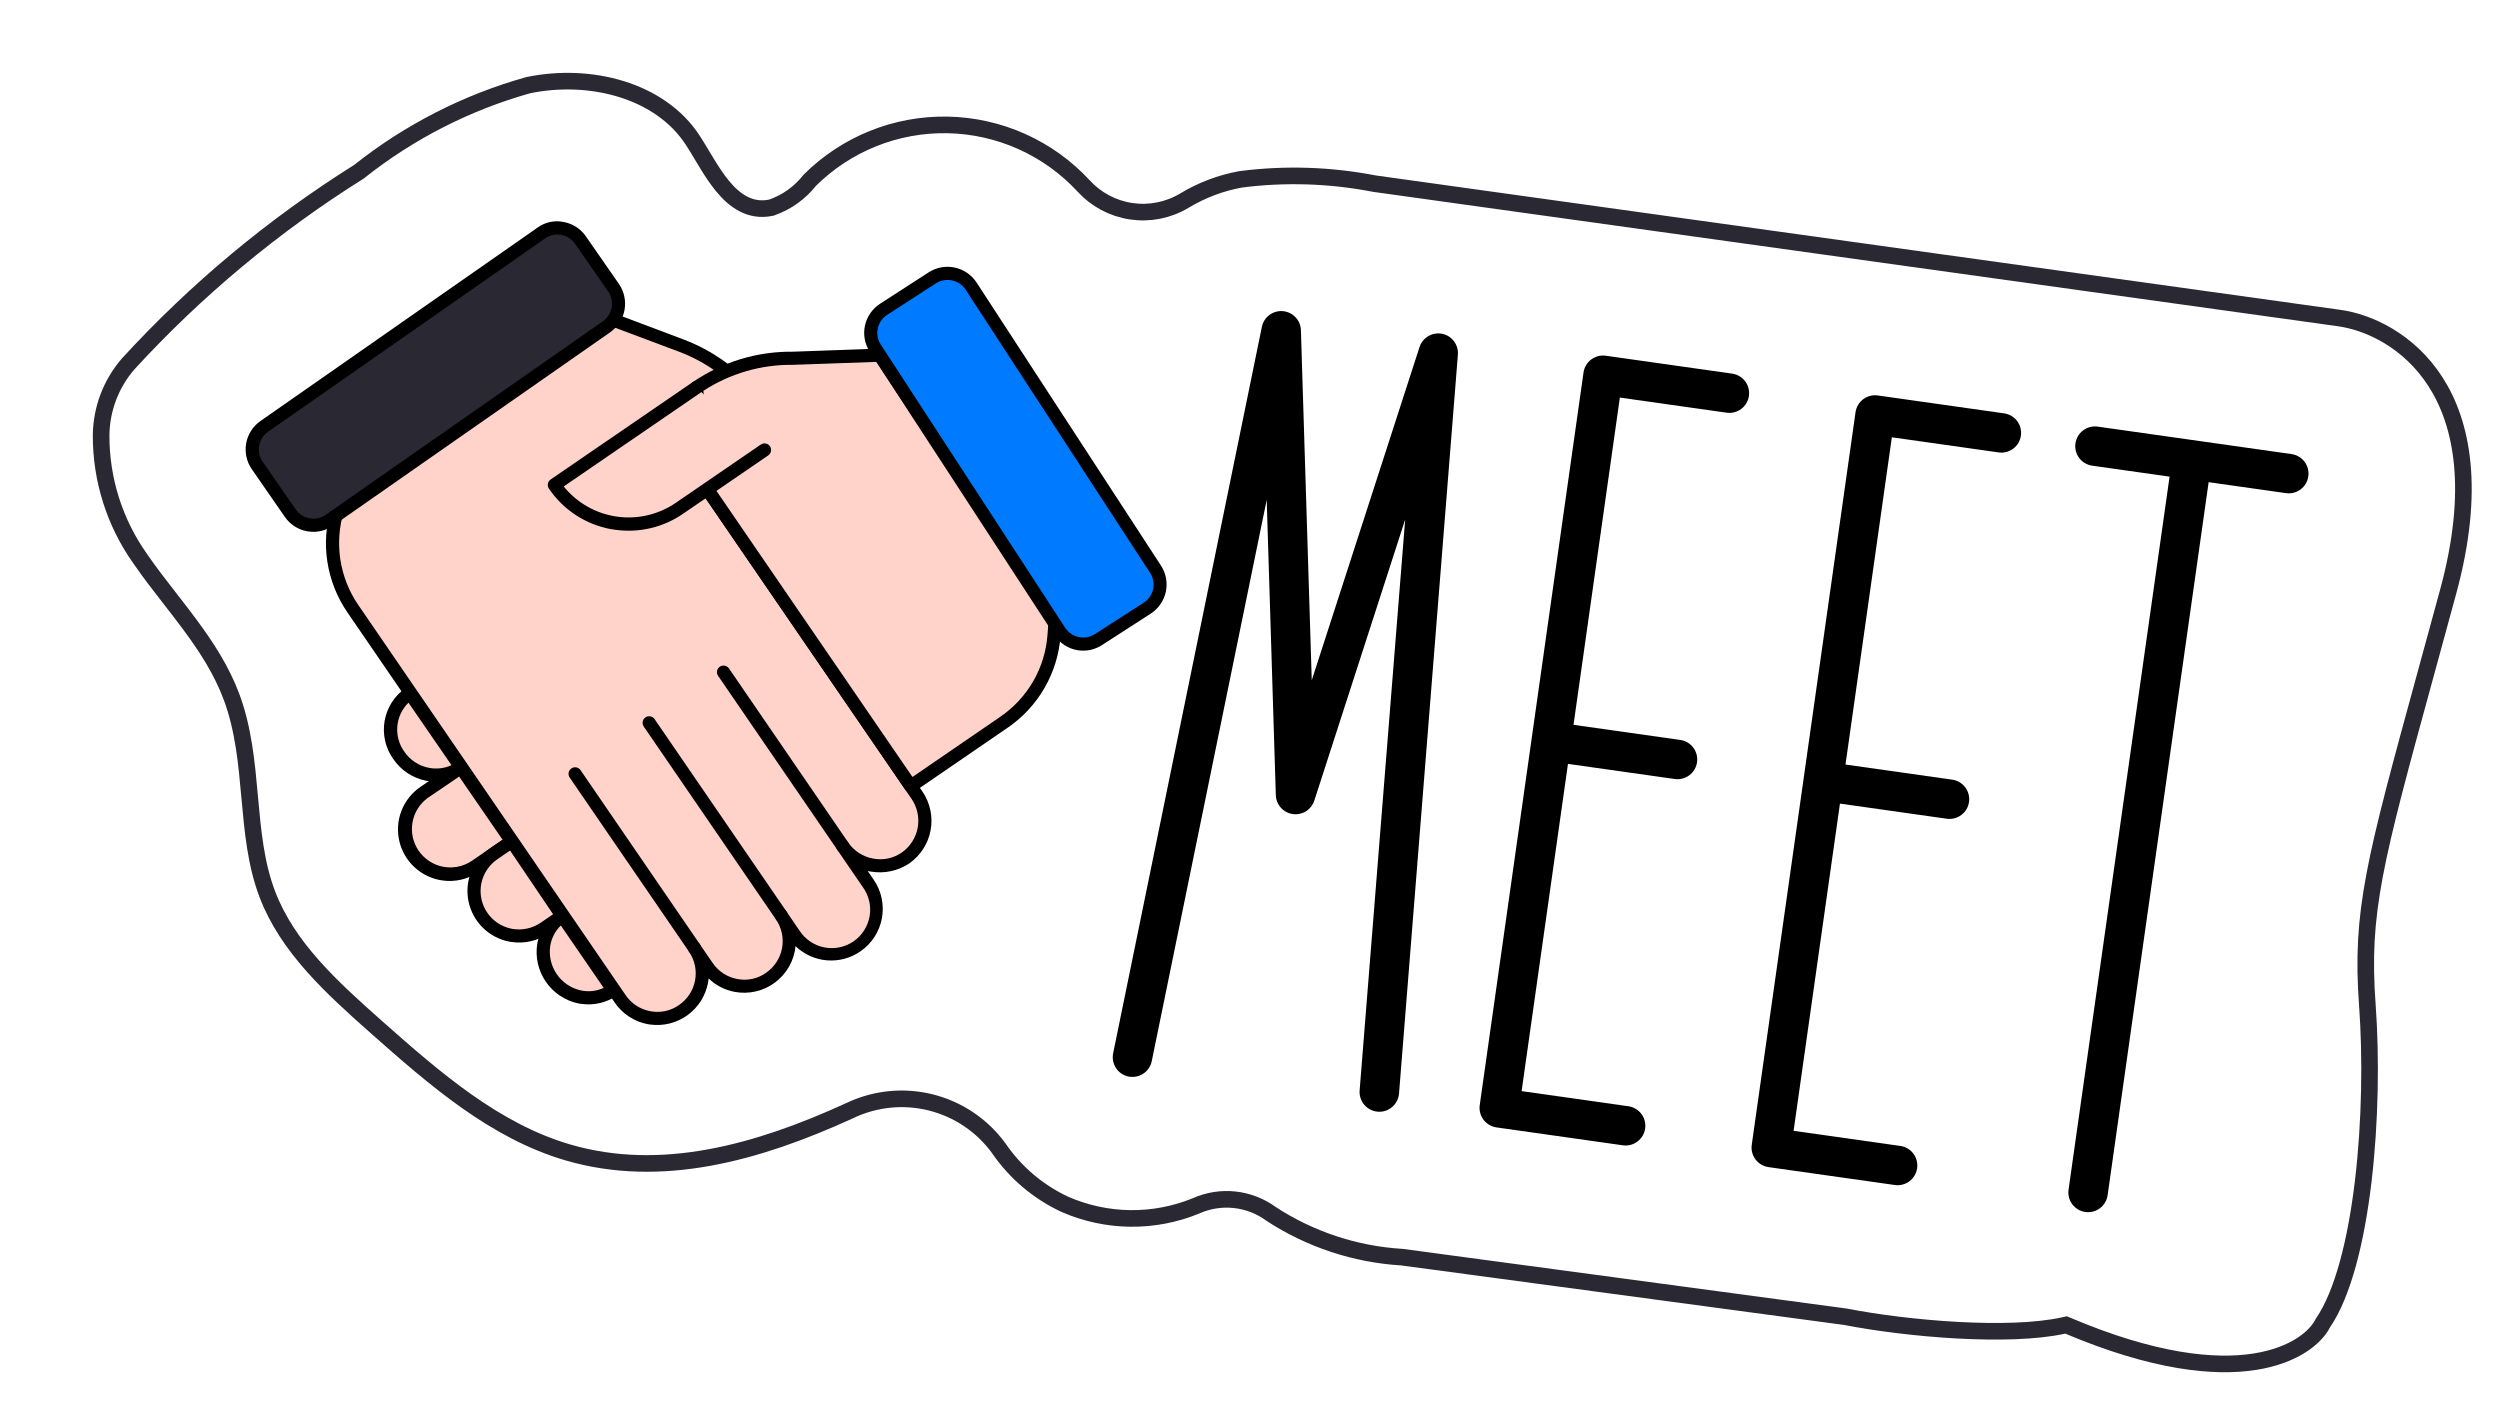 <svg width="301" height="171" viewBox="0 0 301 171" fill="none" xmlns="http://www.w3.org/2000/svg">
<path d="M165.447 22.105L165.473 22.11L165.5 22.114L281.607 38.288L281.61 38.288C285.103 38.764 290.01 40.948 293.236 45.969C296.448 50.967 298.096 58.942 294.769 71.199C293.787 74.814 292.89 78.09 292.071 81.078C285.867 103.725 284.206 109.789 285.031 121.037C285.486 127.234 285.385 135.017 284.539 142.168C283.686 149.371 282.098 155.743 279.696 159.265L279.661 159.318L279.632 159.375C278.031 162.517 269.659 168.349 249.047 159.647L248.753 159.524L248.443 159.592C245.171 160.312 240.485 160.42 235.633 160.154C230.8 159.888 225.888 159.257 222.204 158.54L222.175 158.535L222.146 158.531L168.843 151.367L168.807 151.362L168.771 151.36C163.178 151.019 157.768 149.233 153.072 146.176C151.783 145.222 150.263 144.627 148.668 144.453C147.068 144.278 145.451 144.534 143.983 145.193C141.476 146.22 138.788 146.732 136.079 146.699C133.369 146.666 130.692 146.089 128.209 145.001C125.002 143.508 122.255 141.179 120.257 138.259L120.248 138.246L120.239 138.233C118.243 135.501 115.352 133.555 112.069 132.733C108.79 131.912 105.327 132.266 102.281 133.732C91.149 138.825 79.582 142.017 68.406 138.763C59.602 136.197 52.386 129.927 45.299 123.647C39.937 118.895 34.619 114.058 32.187 107.669L32.187 107.668C30.804 104.044 30.437 100.134 30.07 96.06L30.056 95.908C29.698 91.929 29.325 87.793 27.881 83.911L27.88 83.91C26.682 80.695 24.832 77.861 22.848 75.183C22.053 74.11 21.252 73.079 20.458 72.059C19.232 70.484 18.026 68.933 16.895 67.29L16.891 67.284L16.887 67.278C13.797 62.925 12.149 57.713 12.176 52.375C12.216 49.23 13.367 46.2 15.425 43.821C23.594 34.908 32.925 27.134 43.167 20.709L43.214 20.679L43.257 20.645C49.283 15.862 56.201 12.329 63.608 10.253C71.011 8.723 79.472 10.822 83.419 16.9C83.773 17.445 84.118 18.022 84.48 18.627C84.675 18.953 84.875 19.288 85.085 19.63C85.666 20.582 86.299 21.562 87.004 22.416C88.4 24.109 90.278 25.535 92.821 25.008L92.888 24.994L92.953 24.971C94.747 24.334 96.324 23.2 97.499 21.703C99.669 19.543 102.25 17.841 105.09 16.696C107.949 15.543 111.011 14.98 114.093 15.039C117.175 15.098 120.213 15.779 123.026 17.04C125.837 18.301 128.365 20.116 130.458 22.377C131.961 24.027 133.988 25.107 136.196 25.434C138.405 25.761 140.66 25.314 142.577 24.169L142.582 24.166C144.669 22.903 146.969 22.031 149.369 21.593C154.721 20.904 160.149 21.078 165.447 22.105Z" stroke="#2A2833" stroke-width="2"/>
<path d="M207.887 49.688C208.511 49.776 209.144 49.614 209.647 49.235C210.151 48.856 210.483 48.294 210.571 47.67C210.66 47.046 210.497 46.413 210.118 45.91C209.74 45.406 209.177 45.074 208.553 44.985L193.341 42.83C192.717 42.742 192.084 42.905 191.581 43.283C191.077 43.662 190.745 44.225 190.656 44.849L178.16 133.055C178.072 133.679 178.235 134.312 178.613 134.816C178.992 135.319 179.555 135.652 180.178 135.74L195.391 137.895C196.014 137.984 196.647 137.82 197.151 137.442C197.654 137.063 197.987 136.5 198.075 135.877C198.164 135.253 198.001 134.62 197.622 134.117C197.244 133.613 196.681 133.281 196.057 133.192L183.202 131.371L188.784 91.971L201.639 93.792C202.262 93.88 202.896 93.717 203.399 93.338C203.903 92.96 204.235 92.397 204.323 91.773C204.412 91.15 204.249 90.516 203.87 90.013C203.492 89.51 202.929 89.177 202.305 89.089L189.451 87.268L195.032 47.867L207.887 49.688Z" fill="black"/>
<path d="M240.633 54.471C241.257 54.56 241.89 54.397 242.394 54.018C242.897 53.64 243.229 53.077 243.318 52.453C243.406 51.83 243.243 51.196 242.865 50.693C242.486 50.189 241.923 49.857 241.3 49.769L226.09 47.614C225.467 47.526 224.834 47.688 224.33 48.067C223.827 48.446 223.494 49.009 223.406 49.632L210.91 137.836C210.822 138.46 210.985 139.093 211.363 139.596C211.742 140.1 212.305 140.432 212.928 140.521L228.137 142.675C228.761 142.764 229.394 142.601 229.898 142.222C230.401 141.844 230.734 141.281 230.822 140.657C230.91 140.033 230.747 139.4 230.369 138.897C229.99 138.393 229.427 138.061 228.804 137.972L215.949 136.151L221.531 96.754L234.385 98.575C235.009 98.663 235.642 98.5 236.145 98.122C236.649 97.743 236.981 97.18 237.07 96.557C237.158 95.933 236.995 95.3 236.617 94.796C236.238 94.293 235.675 93.96 235.051 93.872L222.197 92.051L227.779 52.65L240.633 54.471Z" fill="black"/>
<path d="M173.632 40.186C173.061 40.075 172.47 40.176 171.969 40.47C171.468 40.764 171.092 41.231 170.911 41.783L157.935 81.905L156.63 39.76C156.613 39.177 156.382 38.62 155.982 38.197C155.581 37.773 155.038 37.511 154.457 37.462C153.876 37.412 153.297 37.578 152.831 37.928C152.364 38.278 152.043 38.787 151.928 39.359L134.027 126.797C133.962 127.103 133.958 127.419 134.016 127.726C134.073 128.033 134.191 128.326 134.362 128.588C134.532 128.85 134.753 129.076 135.011 129.252C135.27 129.428 135.56 129.552 135.866 129.616L136.013 129.637C136.61 129.721 137.216 129.576 137.709 129.23C138.202 128.884 138.545 128.364 138.669 127.775L152.511 60.185L153.609 95.735C153.626 96.294 153.84 96.829 154.214 97.246C154.587 97.663 155.095 97.935 155.65 98.013C156.204 98.092 156.768 97.972 157.242 97.675C157.716 97.379 158.071 96.924 158.243 96.391L169.184 62.547L163.7 131.286C163.65 131.915 163.851 132.538 164.261 133.018C164.67 133.498 165.254 133.796 165.883 133.846C166.512 133.897 167.135 133.695 167.615 133.285C168.095 132.876 168.393 132.293 168.443 131.663L175.53 42.703C175.575 42.124 175.407 41.548 175.058 41.084C174.708 40.621 174.201 40.301 173.632 40.186Z" fill="black"/>
<path d="M275.904 54.671L252.568 51.365C251.945 51.276 251.311 51.44 250.808 51.818C250.305 52.197 249.972 52.76 249.884 53.383C249.795 54.007 249.958 54.64 250.337 55.144C250.715 55.647 251.278 55.979 251.902 56.068L261.217 57.387L249.054 143.24C248.966 143.863 249.129 144.497 249.507 145C249.886 145.504 250.449 145.836 251.072 145.924C251.696 146.013 252.329 145.85 252.833 145.471C253.336 145.093 253.669 144.53 253.757 143.906L265.92 58.054L275.238 59.374C275.861 59.462 276.494 59.299 276.998 58.92C277.501 58.542 277.834 57.979 277.922 57.355C278.011 56.732 277.848 56.099 277.469 55.595C277.091 55.092 276.527 54.759 275.904 54.671Z" fill="black"/>
<path d="M104.959 104.145C104.259 104.017 103.59 103.751 102.993 103.363C102.395 102.976 101.88 102.474 101.477 101.887L104.543 106.364C104.945 106.95 105.227 107.61 105.374 108.306C105.521 109.002 105.53 109.719 105.399 110.418C105.269 111.117 105.002 111.784 104.614 112.38C104.226 112.976 103.724 113.489 103.137 113.891C102.551 114.293 101.891 114.576 101.195 114.723C100.499 114.87 99.781 114.878 99.082 114.748C98.383 114.617 97.717 114.35 97.121 113.962C96.525 113.574 96.012 113.072 95.61 112.486L94.075 110.247C94.477 110.834 94.76 111.494 94.906 112.19C95.053 112.886 95.061 113.604 94.931 114.303C94.8 115.002 94.533 115.669 94.145 116.265C93.757 116.861 93.255 117.374 92.668 117.776C92.081 118.178 91.421 118.461 90.725 118.607C90.029 118.754 89.311 118.763 88.612 118.632C87.913 118.501 87.246 118.234 86.65 117.846C86.054 117.458 85.541 116.956 85.139 116.369L83.604 114.13C84.416 115.317 84.724 116.777 84.459 118.19C84.195 119.603 83.379 120.853 82.193 121.665C81.007 122.477 79.546 122.785 78.133 122.52C76.72 122.255 75.47 121.44 74.658 120.254L42.497 73.303C41.309 71.569 40.526 69.591 40.206 67.514C39.887 65.436 40.038 63.314 40.65 61.304L41.208 59.464L72.491 38.026L82.019 41.614C83.844 42.301 85.56 43.248 87.115 44.425L85.159 58.907L110.429 95.767C111.035 96.651 111.365 97.694 111.377 98.766C111.39 99.837 111.084 100.888 110.498 101.785C109.913 102.682 109.074 103.386 108.089 103.806C107.103 104.226 106.012 104.344 104.959 104.145Z" fill="#FFD3CA"/>
<path d="M78.265 123.349L77.989 123.31C77.188 123.16 76.424 122.853 75.742 122.407C75.06 121.961 74.473 121.384 74.014 120.71L41.841 73.75C40.582 71.921 39.753 69.83 39.415 67.634C39.078 65.439 39.241 63.195 39.892 61.072L40.451 59.232C40.503 59.059 40.612 58.909 40.76 58.806L72.043 37.371C72.148 37.298 72.269 37.252 72.395 37.237C72.522 37.221 72.65 37.237 72.769 37.282L82.293 40.87C84.191 41.584 85.977 42.567 87.595 43.789C87.707 43.874 87.794 43.987 87.848 44.117C87.902 44.246 87.921 44.388 87.903 44.527L85.983 58.711L111.079 95.329C111.999 96.689 112.346 98.358 112.044 99.973C111.743 101.587 110.818 103.018 109.47 103.956C108.1 104.87 106.431 105.22 104.809 104.933C104.69 104.917 104.574 104.9 104.462 104.855L105.194 105.919C105.656 106.591 105.98 107.347 106.149 108.145C106.318 108.943 106.328 109.766 106.179 110.568C106.029 111.37 105.723 112.134 105.278 112.817C104.833 113.5 104.257 114.089 103.584 114.55C102.411 115.361 100.993 115.741 99.571 115.626C98.15 115.511 96.811 114.907 95.784 113.918C95.699 114.775 95.437 115.606 95.015 116.356C94.592 117.107 94.019 117.762 93.33 118.28C92.641 118.797 91.852 119.166 91.014 119.363C90.175 119.56 89.304 119.58 88.457 119.423C87.275 119.204 86.183 118.641 85.319 117.805L85.241 118.354C84.94 119.922 84.049 121.314 82.752 122.244C81.454 123.175 79.849 123.571 78.268 123.353L78.265 123.349ZM41.883 59.959L41.407 61.533C40.825 63.429 40.68 65.432 40.981 67.393C41.283 69.354 42.024 71.221 43.148 72.855L75.322 119.808C75.662 120.311 76.099 120.741 76.607 121.074C77.115 121.407 77.684 121.635 78.281 121.746C78.879 121.865 79.496 121.861 80.092 121.733C80.689 121.606 81.253 121.359 81.75 121.006C82.252 120.664 82.681 120.227 83.013 119.719C83.345 119.211 83.574 118.643 83.686 118.046C83.798 117.45 83.791 116.837 83.666 116.243C83.541 115.65 83.3 115.086 82.957 114.586C82.847 114.412 82.809 114.203 82.85 114.002C82.891 113.8 83.009 113.623 83.179 113.507C83.349 113.391 83.556 113.346 83.759 113.381C83.962 113.415 84.143 113.527 84.264 113.693L85.796 115.928C86.136 116.431 86.572 116.861 87.079 117.194C87.586 117.528 88.155 117.757 88.751 117.869C89.35 117.99 89.968 117.988 90.566 117.86C91.163 117.733 91.729 117.485 92.227 117.13C93.238 116.437 93.932 115.37 94.158 114.165C94.383 112.96 94.121 111.714 93.428 110.703C93.365 110.617 93.321 110.52 93.296 110.416C93.272 110.313 93.269 110.206 93.287 110.101C93.305 109.996 93.343 109.897 93.401 109.807C93.458 109.718 93.533 109.641 93.62 109.581C93.708 109.521 93.807 109.48 93.911 109.459C94.015 109.438 94.122 109.438 94.226 109.459C94.33 109.481 94.429 109.523 94.516 109.583C94.603 109.643 94.678 109.72 94.735 109.81L96.26 112.044C96.596 112.562 97.033 113.008 97.543 113.355C98.054 113.702 98.63 113.943 99.235 114.064C99.841 114.185 100.464 114.184 101.069 114.06C101.674 113.936 102.249 113.693 102.758 113.344C103.267 112.995 103.702 112.547 104.035 112.027C104.369 111.508 104.595 110.927 104.701 110.318C104.806 109.71 104.789 109.086 104.65 108.485C104.511 107.883 104.252 107.315 103.89 106.815L100.821 102.338C100.762 102.252 100.721 102.155 100.699 102.053C100.678 101.952 100.677 101.847 100.696 101.744C100.715 101.642 100.754 101.545 100.811 101.457C100.867 101.37 100.941 101.295 101.027 101.236C101.112 101.177 101.209 101.136 101.311 101.115C101.413 101.093 101.518 101.092 101.62 101.111C101.722 101.13 101.82 101.169 101.907 101.226C101.994 101.283 102.069 101.356 102.128 101.442C102.471 101.943 102.91 102.371 103.42 102.701C103.93 103.032 104.501 103.258 105.098 103.366C105.696 103.487 106.312 103.485 106.909 103.361C107.506 103.237 108.072 102.992 108.572 102.643C109.576 101.943 110.265 100.876 110.489 99.672C110.712 98.468 110.453 97.225 109.768 96.211L84.505 59.346C84.394 59.183 84.348 58.985 84.376 58.79L86.272 44.772C84.877 43.765 83.354 42.948 81.743 42.343L72.599 38.914L41.883 59.959Z" fill="black"/>
<path d="M109.654 94.647L120.868 86.961C122.598 85.776 124.038 84.217 125.084 82.4C126.129 80.583 126.752 78.553 126.906 76.463L127.052 74.513L105.933 42.76L95.444 43.132C91.308 43.092 87.258 44.325 83.846 46.664L85.162 58.891L109.654 94.647Z" fill="#FFD3CA"/>
<path d="M109.543 95.431L109.518 95.427C109.311 95.388 109.128 95.269 109.008 95.096L84.506 59.346C84.433 59.237 84.388 59.112 84.375 58.982L83.06 46.751C83.044 46.609 83.067 46.465 83.127 46.335C83.186 46.205 83.28 46.093 83.398 46.012C86.943 43.579 91.151 42.298 95.451 42.344L105.897 41.972C106.032 41.969 106.166 41.999 106.287 42.061C106.407 42.123 106.51 42.214 106.586 42.325L127.702 74.078C127.801 74.223 127.847 74.398 127.833 74.573L127.691 76.523C127.535 78.733 126.88 80.878 125.777 82.799C124.675 84.721 123.152 86.368 121.322 87.617L110.108 95.303C109.943 95.415 109.741 95.461 109.543 95.431ZM85.924 58.613L109.861 93.547L120.42 86.309C122.056 85.195 123.418 83.726 124.406 82.011C125.393 80.296 125.98 78.38 126.121 76.406L126.244 74.732L105.517 43.572L95.469 43.926C91.643 43.88 87.889 44.97 84.683 47.058L85.924 58.613Z" fill="black"/>
<path d="M49.343 83.445C48.761 83.846 48.263 84.358 47.88 84.953C47.496 85.547 47.235 86.212 47.11 86.908C46.986 87.605 47.001 88.319 47.154 89.009C47.308 89.7 47.597 90.353 48.005 90.931C48.803 92.114 50.038 92.932 51.438 93.204C52.839 93.477 54.291 93.183 55.474 92.386L49.343 83.445Z" fill="#FFD3CA"/>
<path d="M51.637 94.049C51.525 94.033 51.415 94.017 51.302 94.001C49.692 93.683 48.272 92.743 47.349 91.385C46.877 90.724 46.543 89.975 46.365 89.182C46.187 88.39 46.169 87.57 46.312 86.77C46.455 85.971 46.757 85.208 47.198 84.526C47.64 83.845 48.213 83.258 48.885 82.801C49.058 82.684 49.27 82.64 49.476 82.678C49.682 82.716 49.865 82.834 49.985 83.005L56.141 91.946C56.2 92.032 56.242 92.129 56.264 92.231C56.285 92.332 56.287 92.438 56.268 92.54C56.249 92.643 56.21 92.74 56.153 92.828C56.096 92.915 56.023 92.99 55.937 93.049C54.679 93.91 53.145 94.266 51.637 94.049ZM49.179 84.602C48.408 85.36 47.932 86.369 47.838 87.447C47.744 88.525 48.038 89.601 48.666 90.481C49.353 91.498 50.415 92.203 51.619 92.441C52.543 92.63 53.503 92.519 54.36 92.126L49.179 84.602Z" fill="black"/>
<path d="M55.487 92.384L51.068 95.385C49.883 96.197 49.069 97.447 48.805 98.859C48.542 100.271 48.85 101.731 49.662 102.916C50.474 104.101 51.724 104.914 53.136 105.178C54.548 105.442 56.007 105.134 57.192 104.322L61.617 101.29L55.487 92.384Z" fill="#FFD3CA"/>
<path d="M53.26 106.006C52.02 105.832 50.862 105.288 49.938 104.445C49.013 103.601 48.365 102.497 48.08 101.279C47.794 100.06 47.883 98.784 48.336 97.617C48.789 96.451 49.585 95.448 50.618 94.742L55.033 91.728C55.206 91.611 55.418 91.568 55.623 91.606C55.829 91.645 56.01 91.763 56.129 91.934L62.257 100.849C62.316 100.935 62.358 101.031 62.379 101.133C62.4 101.235 62.401 101.34 62.381 101.442C62.342 101.649 62.223 101.832 62.05 101.952L57.632 104.985C56.354 105.862 54.794 106.226 53.26 106.006ZM55.281 93.5L51.508 96.064C50.531 96.772 49.869 97.833 49.663 99.021C49.456 100.21 49.723 101.432 50.405 102.427C51.087 103.422 52.13 104.112 53.313 104.348C54.496 104.585 55.725 104.35 56.737 103.694L60.513 101.11L55.281 93.5Z" fill="black"/>
<path d="M61.615 101.299L59.426 102.802C58.839 103.204 58.337 103.717 57.948 104.313C57.56 104.909 57.292 105.575 57.161 106.274C57.031 106.973 57.039 107.691 57.186 108.387C57.333 109.083 57.615 109.743 58.017 110.33C58.829 111.515 60.079 112.329 61.491 112.593C62.903 112.858 64.362 112.55 65.548 111.739L67.694 110.274L61.615 101.299Z" fill="#FFD3CA"/>
<path d="M61.622 113.418L61.346 113.379C60.14 113.152 59.028 112.573 58.15 111.715C57.273 110.857 56.669 109.758 56.415 108.557C56.161 107.356 56.269 106.107 56.724 104.967C57.18 103.827 57.963 102.848 58.974 102.153L61.167 100.65C61.253 100.591 61.35 100.549 61.452 100.528C61.555 100.507 61.661 100.506 61.763 100.527C61.866 100.546 61.964 100.586 62.051 100.643C62.138 100.701 62.214 100.775 62.272 100.861L68.356 109.837C68.473 110.01 68.517 110.223 68.478 110.428C68.438 110.633 68.319 110.815 68.147 110.933L66.004 112.398C64.725 113.279 63.159 113.643 61.622 113.418ZM61.408 102.402L59.87 103.463C59.116 103.981 58.533 104.711 58.194 105.56C57.855 106.409 57.774 107.34 57.963 108.234C58.152 109.129 58.602 109.948 59.256 110.587C59.91 111.226 60.738 111.658 61.637 111.827C62.842 112.05 64.086 111.787 65.098 111.096L66.593 110.073L61.408 102.402Z" fill="black"/>
<path d="M67.694 110.274C67.112 110.674 66.617 111.186 66.235 111.779C65.854 112.372 65.594 113.036 65.472 113.73C65.35 114.425 65.366 115.137 65.522 115.825C65.677 116.513 65.968 117.163 66.377 117.738C66.766 118.327 67.268 118.832 67.854 119.226C68.44 119.619 69.099 119.891 69.791 120.028C70.484 120.164 71.196 120.162 71.888 120.021C72.579 119.879 73.236 119.602 73.819 119.205L67.694 110.274Z" fill="#FFD3CA"/>
<path d="M70.001 120.867C69.882 120.85 69.766 120.834 69.647 120.817C68.049 120.484 66.641 119.546 65.718 118.201C64.794 116.855 64.426 115.204 64.69 113.594C64.826 112.795 65.123 112.033 65.561 111.352C65.999 110.671 66.57 110.086 67.24 109.631C67.414 109.513 67.628 109.468 67.835 109.507C68.041 109.546 68.224 109.665 68.343 109.838L74.469 118.769C74.528 118.854 74.57 118.95 74.592 119.051C74.614 119.153 74.616 119.257 74.596 119.359C74.578 119.462 74.538 119.56 74.482 119.647C74.425 119.735 74.351 119.81 74.265 119.869C73.02 120.725 71.498 121.082 70.001 120.867ZM67.523 111.43C66.856 112.082 66.411 112.928 66.253 113.847C66.063 115.052 66.342 116.284 67.032 117.289C67.722 118.295 68.772 118.998 69.965 119.253C70.88 119.443 71.833 119.334 72.682 118.941L67.523 111.43Z" fill="black"/>
<path d="M83.846 46.667L66.745 58.383C67.549 59.557 68.577 60.561 69.769 61.337C70.961 62.114 72.295 62.648 73.693 62.909C75.092 63.17 76.528 63.153 77.921 62.859C79.313 62.565 80.633 62 81.807 61.195L92.053 54.178" fill="#FFD3CA"/>
<path d="M74.065 63.782C73.893 63.758 73.72 63.734 73.548 63.709C72.044 63.43 70.61 62.855 69.33 62.018C68.049 61.18 66.948 60.097 66.09 58.831C65.972 58.657 65.927 58.443 65.966 58.237C66.005 58.03 66.124 57.847 66.297 57.728L83.395 46.011C83.568 45.892 83.781 45.847 83.988 45.886C84.195 45.924 84.377 46.043 84.496 46.217C84.615 46.39 84.66 46.603 84.621 46.81C84.583 47.017 84.464 47.199 84.291 47.318L67.87 58.571C69.459 60.535 71.729 61.828 74.229 62.194C76.728 62.559 79.274 61.97 81.358 60.543L91.602 53.522C91.688 53.463 91.784 53.422 91.886 53.401C91.988 53.379 92.093 53.378 92.195 53.397C92.298 53.416 92.395 53.455 92.482 53.512C92.57 53.569 92.645 53.642 92.704 53.728C92.762 53.814 92.804 53.91 92.825 54.012C92.847 54.114 92.848 54.219 92.829 54.321C92.81 54.423 92.771 54.521 92.714 54.608C92.657 54.695 92.584 54.77 92.498 54.829L82.251 61.85C79.863 63.501 76.94 64.191 74.065 63.782Z" fill="black"/>
<path d="M93.961 111.031C93.853 111.014 93.749 110.976 93.656 110.919C93.563 110.861 93.483 110.785 93.42 110.695L77.518 87.494C77.456 87.408 77.411 87.311 77.386 87.208C77.362 87.104 77.359 86.997 77.377 86.893C77.394 86.788 77.433 86.688 77.491 86.599C77.548 86.509 77.623 86.432 77.71 86.373C77.798 86.313 77.897 86.271 78.001 86.25C78.105 86.229 78.212 86.229 78.316 86.251C78.42 86.272 78.519 86.314 78.606 86.374C78.694 86.435 78.768 86.512 78.825 86.601L94.728 109.799C94.813 109.926 94.86 110.075 94.863 110.229C94.866 110.382 94.824 110.533 94.743 110.663C94.662 110.793 94.545 110.897 94.406 110.962C94.268 111.027 94.113 111.051 93.961 111.031Z" fill="black"/>
<path d="M101.366 102.67C101.257 102.655 101.152 102.617 101.058 102.56C100.965 102.502 100.884 102.425 100.822 102.334L86.46 81.373C86.342 81.2 86.297 80.986 86.335 80.779C86.374 80.573 86.493 80.39 86.666 80.271C86.839 80.153 87.053 80.108 87.259 80.146C87.466 80.185 87.649 80.304 87.767 80.477L102.129 101.438C102.216 101.565 102.264 101.714 102.268 101.868C102.271 102.021 102.23 102.173 102.149 102.303C102.068 102.434 101.951 102.538 101.812 102.603C101.673 102.668 101.518 102.692 101.366 102.67Z" fill="black"/>
<path d="M83.497 114.917C83.388 114.902 83.283 114.863 83.19 114.805C83.096 114.746 83.016 114.669 82.954 114.578L68.589 93.619C68.53 93.534 68.489 93.437 68.467 93.335C68.445 93.233 68.444 93.128 68.463 93.026C68.482 92.924 68.522 92.826 68.578 92.739C68.635 92.652 68.708 92.577 68.794 92.518C68.88 92.459 68.977 92.418 69.078 92.396C69.18 92.375 69.285 92.374 69.388 92.393C69.49 92.412 69.587 92.451 69.674 92.508C69.762 92.564 69.837 92.638 69.896 92.724L84.26 113.685C84.347 113.812 84.395 113.961 84.399 114.115C84.403 114.268 84.361 114.42 84.281 114.55C84.2 114.681 84.082 114.785 83.943 114.85C83.804 114.915 83.649 114.939 83.497 114.917Z" fill="black"/>
<path d="M34.947 61.779L30.986 56.033C30.478 55.298 30.281 54.391 30.439 53.511C30.597 52.63 31.098 51.849 31.831 51.337L65.192 28.053C65.557 27.799 65.969 27.618 66.404 27.523C66.839 27.428 67.288 27.419 67.726 27.498C68.164 27.577 68.582 27.741 68.957 27.982C69.331 28.222 69.654 28.535 69.908 28.901L73.892 34.64C74.395 35.379 74.584 36.287 74.419 37.166C74.254 38.044 73.747 38.822 73.01 39.328L39.648 62.621C39.284 62.874 38.874 63.053 38.441 63.148C38.007 63.243 37.56 63.252 37.123 63.174C36.687 63.096 36.27 62.932 35.897 62.693C35.523 62.453 35.201 62.143 34.947 61.779Z" fill="#2A2833"/>
<path d="M37.148 63.989L36.989 63.967C36.447 63.871 35.929 63.669 35.467 63.371C35.004 63.073 34.606 62.686 34.295 62.232L30.312 56.484C29.686 55.576 29.444 54.457 29.64 53.371C29.836 52.286 30.453 51.322 31.357 50.69L64.718 27.406C65.162 27.08 65.67 26.85 66.208 26.732C66.747 26.615 67.304 26.612 67.844 26.723C68.385 26.819 68.902 27.021 69.365 27.318C69.827 27.615 70.226 28.002 70.538 28.455L74.522 34.191C75.148 35.099 75.39 36.219 75.195 37.305C75.001 38.391 74.385 39.357 73.483 39.992L40.121 63.281C39.256 63.887 38.193 64.14 37.148 63.989ZM67.475 28.264C66.827 28.17 66.168 28.328 65.632 28.703L32.27 51.986C31.709 52.379 31.326 52.978 31.204 53.652C31.082 54.326 31.232 55.02 31.62 55.585L35.603 61.33C35.796 61.611 36.043 61.852 36.33 62.036C36.617 62.221 36.937 62.348 37.273 62.408C37.609 62.474 37.954 62.471 38.288 62.398C38.622 62.325 38.937 62.183 39.214 61.983L72.577 38.687C73.138 38.294 73.521 37.696 73.643 37.022C73.764 36.348 73.613 35.654 73.224 35.091L69.24 29.352C69.046 29.071 68.798 28.832 68.51 28.647C68.223 28.463 67.902 28.337 67.566 28.277L67.475 28.264Z" fill="black"/>
<path d="M138.121 73.225L132.25 77.011C131.501 77.496 130.591 77.665 129.719 77.481C128.846 77.297 128.081 76.776 127.591 76.031L105.393 41.941C105.15 41.568 104.983 41.151 104.902 40.713C104.82 40.276 104.826 39.827 104.919 39.391C105.012 38.956 105.19 38.543 105.443 38.177C105.696 37.811 106.018 37.498 106.393 37.257L112.254 33.469C113.003 32.984 113.913 32.816 114.785 32.999C115.658 33.183 116.423 33.704 116.913 34.449L139.123 68.541C139.366 68.914 139.532 69.331 139.613 69.769C139.694 70.207 139.687 70.656 139.594 71.091C139.501 71.526 139.323 71.939 139.07 72.305C138.817 72.671 138.495 72.984 138.121 73.225Z" fill="#007BFF"/>
<path d="M129.854 78.303C129.263 78.221 128.698 78.012 128.195 77.693C127.692 77.373 127.263 76.95 126.937 76.451L104.723 42.358C104.424 41.898 104.218 41.383 104.118 40.843C104.018 40.303 104.025 39.748 104.139 39.211C104.254 38.674 104.473 38.164 104.785 37.712C105.096 37.26 105.494 36.873 105.955 36.575L111.817 32.787C112.745 32.189 113.871 31.983 114.951 32.214C116.03 32.444 116.975 33.092 117.578 34.016L139.786 68.104C140.388 69.034 140.596 70.164 140.365 71.246C140.133 72.329 139.482 73.276 138.553 73.878L132.682 77.664C131.846 78.21 130.842 78.436 129.854 78.303ZM114.443 33.731C113.826 33.642 113.199 33.781 112.677 34.121L106.815 37.908C106.528 38.092 106.28 38.331 106.086 38.612C105.892 38.892 105.756 39.208 105.685 39.542C105.614 39.875 105.609 40.22 105.672 40.555C105.735 40.89 105.864 41.209 106.051 41.494L128.249 75.588C128.624 76.159 129.209 76.56 129.877 76.703C130.546 76.846 131.244 76.718 131.819 76.349L137.703 72.561C137.99 72.377 138.237 72.137 138.432 71.856C138.626 71.575 138.762 71.259 138.833 70.925C138.905 70.592 138.91 70.247 138.847 69.911C138.785 69.576 138.657 69.256 138.471 68.97L116.263 34.881C116.06 34.57 115.793 34.306 115.479 34.107C115.165 33.909 114.811 33.781 114.443 33.731Z" fill="black"/>
</svg>
